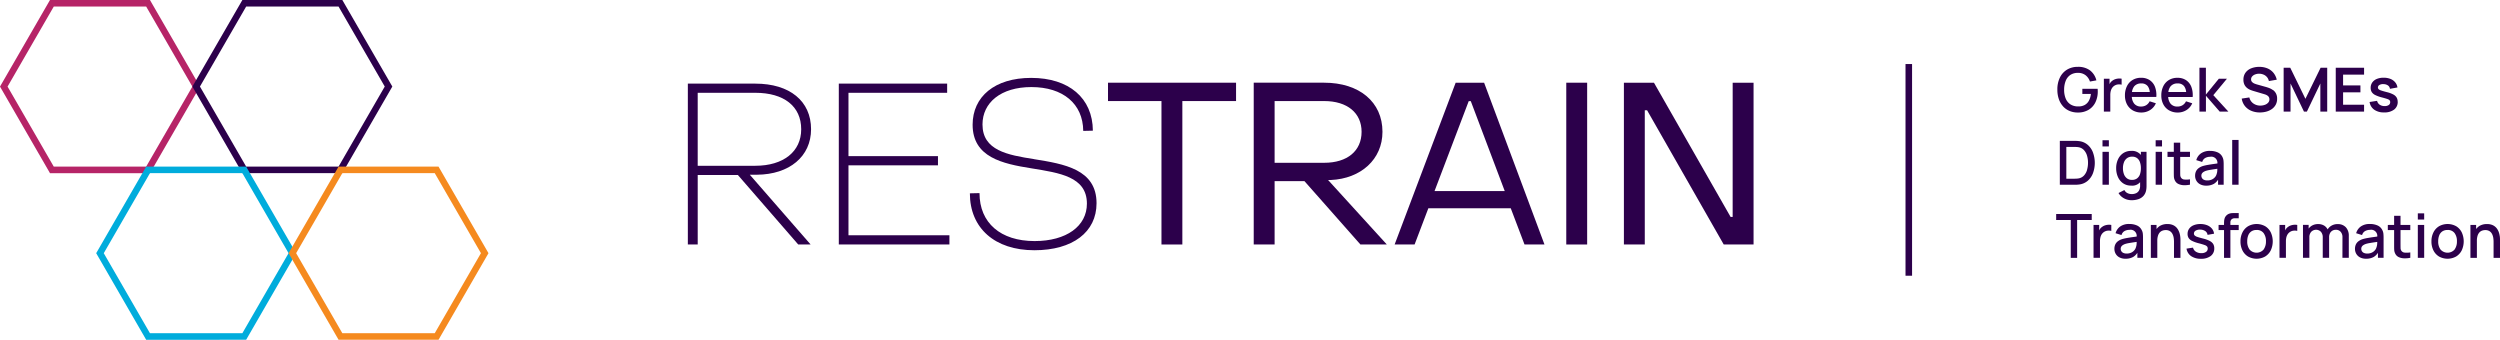 <svg xmlns="http://www.w3.org/2000/svg" xmlns:xlink="http://www.w3.org/1999/xlink" width="366.885" height="49.862" viewBox="0 0 366.885 49.862">
  <defs>
    <clipPath id="clip-path">
      <path id="Path_2" data-name="Path 2" d="M45.151,12.7,51.932.961H65.492L72.273,12.7l-6.78,11.744H51.932ZM51.377,0,44.041,12.7l7.336,12.706H66.048L73.384,12.7,66.048,0Z" transform="translate(-44.041 0.001)" fill="none"/>
    </clipPath>
    <linearGradient id="linear-gradient" x1="-0.962" y1="1.962" x2="-0.94" y2="1.962" gradientUnits="objectBoundingBox">
      <stop offset="0" stop-color="#522580"/>
      <stop offset="1" stop-color="#2c004b"/>
    </linearGradient>
    <clipPath id="clip-path-2">
      <rect id="Rectangle_11" data-name="Rectangle 11" width="366.885" height="49.861" fill="none"/>
    </clipPath>
  </defs>
  <g id="Group_5" data-name="Group 5" transform="translate(0 0.001)">
    <path id="Path_1" data-name="Path 1" d="M1.11,12.706,7.891.962H21.452l6.78,11.744L21.452,24.45H7.891ZM7.336,0,0,12.706,7.336,25.412H22.007l7.337-12.706L22.007,0Z" transform="translate(0 0)" fill="#b62467"/>
    <g id="Group_2" data-name="Group 2" transform="translate(28.233 -0.001)">
      <g id="Group_1" data-name="Group 1" transform="translate(0 0)" clip-path="url(#clip-path)">
        <rect id="Rectangle_2" data-name="Rectangle 2" width="29.343" height="25.412" transform="translate(0 0)" fill="url(#linear-gradient)"/>
      </g>
    </g>
    <path id="Path_3" data-name="Path 3" d="M23.131,50.846,29.911,39.1H43.472l6.78,11.744L43.472,62.59H29.911ZM29.356,38.14,22.02,50.846l7.336,12.706H44.027l7.336-12.706L44.027,38.14Z" transform="translate(-7.904 -13.691)" fill="#00acdc"/>
    <path id="Path_4" data-name="Path 4" d="M67.172,50.846,73.952,39.1H87.513l6.78,11.744L87.513,62.59H73.952ZM73.4,38.14,66.061,50.846,73.4,63.552H88.068L95.4,50.846,88.068,38.14Z" transform="translate(-23.713 -13.691)" fill="#f58a1f"/>
    <g id="Group_4" data-name="Group 4" transform="translate(0 0)">
      <g id="Group_3" data-name="Group 3" clip-path="url(#clip-path-2)">
        <path id="Path_5" data-name="Path 5" d="M175.55,25.843c0-4.142-3.132-6.7-8.184-6.7h-9.9V42.75h1.448v-10.2h5.893l8.858,10.2h1.819l-8.925-10.238H167.6c4.782-.034,7.948-2.694,7.948-6.669M158.913,31.2V20.488h8.454c4.209,0,6.735,1.987,6.735,5.355,0,3.267-2.593,5.355-6.735,5.355Z" transform="translate(-56.522 -6.871)" fill="#2c004b"/>
        <path id="Path_6" data-name="Path 6" d="M193.446,31.131h13.134V29.784H193.446v-9.3h14.481V19.142h-15.9V42.751h16.233V41.4H193.446Z" transform="translate(-68.929 -6.871)" fill="#2c004b"/>
        <path id="Path_7" data-name="Path 7" d="M231.459,29.751c-3.907-.606-7.578-1.28-7.578-5.086,0-3.2,2.694-5.489,7.174-5.489,4.647,0,7.577,2.458,7.611,6.433l1.414-.034c-.034-4.783-3.5-7.746-9.059-7.746-5.355,0-8.588,2.762-8.588,6.871,0,4.782,4.378,5.726,8.622,6.4,4.109.673,8.15,1.212,8.15,5.186,0,3.3-3,5.49-7.678,5.49-4.984,0-8.083-2.661-8.083-7.039l-1.414.033c0,5.119,3.671,8.352,9.463,8.352,5.625,0,9.127-2.66,9.127-6.9,0-4.984-4.749-5.759-9.161-6.466" transform="translate(-79.697 -6.4)" fill="#2c004b"/>
        <path id="Path_8" data-name="Path 8" d="M253.653,21.626H261.5V42.675h3.064V21.626h7.881V18.932H253.653Z" transform="translate(-91.049 -6.796)" fill="#2c004b"/>
        <path id="Path_9" data-name="Path 9" d="M298.329,33.211c4.412-.2,7.577-3.031,7.577-7.072,0-4.378-3.4-7.207-8.554-7.207h-10.34V42.675h3.065v-9.3h4.378l8.217,9.3h3.873l-8.621-9.464Zm-8.252-2.526V21.626h7.275c3.4,0,5.489,1.751,5.489,4.513,0,2.8-2.088,4.546-5.489,4.546Z" transform="translate(-103.023 -6.796)" fill="#2c004b"/>
        <path id="Path_10" data-name="Path 10" d="M328.226,18.932l-8.958,23.743h2.93l2.021-5.321h12.09l2.021,5.321h2.93L332.4,18.932Zm-3.1,15.9,5.018-13.2h.3l4.984,13.2Z" transform="translate(-114.601 -6.796)" fill="#2c004b"/>
        <rect id="Rectangle_3" data-name="Rectangle 3" width="3.064" height="23.743" transform="translate(229.857 12.136)" fill="#2c004b"/>
        <path id="Path_11" data-name="Path 11" d="M387.713,38.634h-.3l-11.249-19.7h-4.411V42.675h3.064v-19.7h.337l11.249,19.7h4.378V18.932h-3.064Z" transform="translate(-133.439 -6.796)" fill="#2c004b"/>
        <path id="Path_12" data-name="Path 12" d="M471.839,21.121a2.673,2.673,0,0,0,.948.659,3.088,3.088,0,0,0,1.194.226,3,3,0,0,0,1.591-.4,2.6,2.6,0,0,0,1-1.1,3.583,3.583,0,0,0,.344-1.6c0-.024,0-.08-.005-.168s-.007-.159-.013-.212h-2.244v.751h1.252a2.649,2.649,0,0,1-.3,1.01,1.556,1.556,0,0,1-.628.624,1.9,1.9,0,0,1-.945.2,2.024,2.024,0,0,1-1.142-.312,1.87,1.87,0,0,1-.687-.861,3.306,3.306,0,0,1-.223-1.29,3.447,3.447,0,0,1,.232-1.294,1.884,1.884,0,0,1,.681-.865,1.959,1.959,0,0,1,1.138-.3,1.742,1.742,0,0,1,1.1.349,1.926,1.926,0,0,1,.635.921l.947-.17a2.632,2.632,0,0,0-.922-1.457,2.873,2.873,0,0,0-1.813-.528,2.965,2.965,0,0,0-1.556.4,2.77,2.77,0,0,0-1.055,1.153,3.915,3.915,0,0,0-.38,1.79,4.148,4.148,0,0,0,.224,1.413,3.054,3.054,0,0,0,.626,1.055" transform="translate(-169.061 -5.494)" fill="#2c004b"/>
        <path id="Path_13" data-name="Path 13" d="M483.714,18.841a1.517,1.517,0,0,1,.525.036V18a1.844,1.844,0,0,0-.456-.024,1.885,1.885,0,0,0-.462.089,1.467,1.467,0,0,0-.41.208,1.335,1.335,0,0,0-.331.32,1.783,1.783,0,0,0-.116.213V18h-.831v4.828h.944V20.393a2.479,2.479,0,0,1,.057-.543,1.5,1.5,0,0,1,.19-.467,1.2,1.2,0,0,1,.89-.541" transform="translate(-172.882 -6.451)" fill="#2c004b"/>
        <path id="Path_14" data-name="Path 14" d="M491,21.546l-.916-.291a1.337,1.337,0,0,1-.5.57,1.4,1.4,0,0,1-.757.2,1.234,1.234,0,0,1-1.019-.437,1.742,1.742,0,0,1-.338-.968h3.592a3.4,3.4,0,0,0-.2-1.5,2.062,2.062,0,0,0-.776-.972,2.232,2.232,0,0,0-1.256-.342,2.371,2.371,0,0,0-1.239.317,2.173,2.173,0,0,0-.83.9,2.988,2.988,0,0,0-.3,1.372,2.753,2.753,0,0,0,.3,1.312,2.2,2.2,0,0,0,.845.881,2.47,2.47,0,0,0,1.263.315,2.369,2.369,0,0,0,1.274-.355,2.164,2.164,0,0,0,.854-1m-3.192-2.468a1.267,1.267,0,0,1,1.055-.442,1.119,1.119,0,0,1,.945.4,1.7,1.7,0,0,1,.3.854h-2.614a1.683,1.683,0,0,1,.317-.813" transform="translate(-174.616 -6.393)" fill="#2c004b"/>
        <path id="Path_15" data-name="Path 15" d="M495.931,22.59a2.47,2.47,0,0,0,1.263.315,2.369,2.369,0,0,0,1.274-.355,2.164,2.164,0,0,0,.854-1l-.916-.291a1.337,1.337,0,0,1-.5.57,1.4,1.4,0,0,1-.757.2,1.234,1.234,0,0,1-1.019-.437,1.742,1.742,0,0,1-.338-.968h3.592a3.4,3.4,0,0,0-.2-1.5,2.062,2.062,0,0,0-.776-.972,2.232,2.232,0,0,0-1.256-.342,2.371,2.371,0,0,0-1.239.317,2.172,2.172,0,0,0-.83.9,2.988,2.988,0,0,0-.3,1.372,2.753,2.753,0,0,0,.3,1.312,2.2,2.2,0,0,0,.845.881m.2-3.512a1.267,1.267,0,0,1,1.055-.442,1.119,1.119,0,0,1,.945.4,1.7,1.7,0,0,1,.3.854h-2.614a1.683,1.683,0,0,1,.317-.813" transform="translate(-177.602 -6.393)" fill="#2c004b"/>
        <path id="Path_16" data-name="Path 16" d="M504.469,19.62l2.02,2.324h1.271L505.55,19.53l2-2.414h-1.189l-1.9,2.324V15.507h-.948l0,6.437h.952Z" transform="translate(-180.737 -5.566)" fill="#2c004b"/>
        <path id="Path_17" data-name="Path 17" d="M517.746,18.7a2.418,2.418,0,0,0-.568-.3q-.294-.108-.532-.17l-1.153-.322a3.509,3.509,0,0,1-.431-.146,1.016,1.016,0,0,1-.356-.237.536.536,0,0,1-.144-.387.638.638,0,0,1,.168-.438,1.067,1.067,0,0,1,.442-.288,1.648,1.648,0,0,1,.6-.1,1.688,1.688,0,0,1,.624.134,1.322,1.322,0,0,1,.5.365,1.286,1.286,0,0,1,.276.579l1.157-.2a2.468,2.468,0,0,0-.491-1.015,2.273,2.273,0,0,0-.868-.641,3.038,3.038,0,0,0-1.18-.226,3.148,3.148,0,0,0-1.187.206,1.9,1.9,0,0,0-.849.632,1.7,1.7,0,0,0-.315,1.044,1.622,1.622,0,0,0,.14.713,1.407,1.407,0,0,0,.362.474,1.851,1.851,0,0,0,.469.291,4.273,4.273,0,0,0,.463.167l1.664.492a1.682,1.682,0,0,1,.315.128.926.926,0,0,1,.223.163.6.6,0,0,1,.132.2.68.68,0,0,1,.045.248.719.719,0,0,1-.19.505,1.2,1.2,0,0,1-.494.313,1.942,1.942,0,0,1-.648.108,1.741,1.741,0,0,1-1.026-.313,1.477,1.477,0,0,1-.588-.885l-1.117.169a2.28,2.28,0,0,0,.463,1.089,2.375,2.375,0,0,0,.93.7,3.169,3.169,0,0,0,1.272.246,3.561,3.561,0,0,0,.95-.124,2.57,2.57,0,0,0,.807-.376,1.855,1.855,0,0,0,.562-.629,1.791,1.791,0,0,0,.208-.878,1.6,1.6,0,0,0-.177-.8,1.524,1.524,0,0,0-.449-.505" transform="translate(-184.206 -5.496)" fill="#2c004b"/>
        <path id="Path_18" data-name="Path 18" d="M523.8,17.818l1.971,4.126h.429l1.976-4.126v4.126h1.006V15.508h-.97l-2.227,4.56-2.226-4.56h-.97v6.437h1.01Z" transform="translate(-187.655 -5.567)" fill="#2c004b"/>
        <path id="Path_19" data-name="Path 19" d="M538.874,20.934h-3.08V19.115h2.544V18.1h-2.544V16.517h3.08v-1.01h-4.157v6.437h4.157Z" transform="translate(-191.936 -5.566)" fill="#2c004b"/>
        <path id="Path_20" data-name="Path 20" d="M546.583,21.344a1.246,1.246,0,0,0-.154-.639,1.263,1.263,0,0,0-.5-.454,4.043,4.043,0,0,0-.923-.337q-.564-.143-.848-.242a1.008,1.008,0,0,1-.378-.2.33.33,0,0,1-.094-.237.425.425,0,0,1,.233-.383,1.081,1.081,0,0,1,.613-.114,1.153,1.153,0,0,1,.636.2.7.7,0,0,1,.28.488l1.1-.2a1.482,1.482,0,0,0-.33-.756,1.744,1.744,0,0,0-.7-.5,2.666,2.666,0,0,0-1-.174,2.53,2.53,0,0,0-1,.181,1.513,1.513,0,0,0-.662.516,1.326,1.326,0,0,0-.237.787,1.157,1.157,0,0,0,.156.617,1.261,1.261,0,0,0,.514.44,4.824,4.824,0,0,0,.965.347q.546.143.809.237a.783.783,0,0,1,.342.195.423.423,0,0,1,.078.266.494.494,0,0,1-.213.422,1.009,1.009,0,0,1-.6.154,1.234,1.234,0,0,1-.733-.206.926.926,0,0,1-.376-.563l-1.1.17a1.669,1.669,0,0,0,.68,1.131,2.43,2.43,0,0,0,1.453.4,2.312,2.312,0,0,0,1.464-.416,1.374,1.374,0,0,0,.53-1.144" transform="translate(-194.714 -6.392)" fill="#2c004b"/>
        <path id="Path_21" data-name="Path 21" d="M476.417,33.958a2.79,2.79,0,0,0-.78-1.133,2.332,2.332,0,0,0-1.272-.541,4,4,0,0,0-.467-.036c-.162,0-.273,0-.333,0h-2.015v6.437h2.015c.06,0,.171,0,.333,0a3.863,3.863,0,0,0,.467-.035,2.345,2.345,0,0,0,1.272-.539,2.775,2.775,0,0,0,.78-1.131,4.43,4.43,0,0,0,0-3.014m-.871,2.542a2.036,2.036,0,0,1-.449.821,1.41,1.41,0,0,1-.8.427,3.172,3.172,0,0,1-.371.036c-.14.006-.261.009-.363.009h-1.059V33.134h1.059c.1,0,.219,0,.36.007a2.436,2.436,0,0,1,.374.037,1.393,1.393,0,0,1,.788.419,2.036,2.036,0,0,1,.454.813,3.611,3.611,0,0,1,.147,1.053,3.682,3.682,0,0,1-.143,1.037" transform="translate(-169.262 -11.574)" fill="#2c004b"/>
        <rect id="Rectangle_4" data-name="Rectangle 4" width="0.934" height="0.908" transform="translate(308.55 20.58)" fill="#2c004b"/>
        <rect id="Rectangle_5" data-name="Rectangle 5" width="0.934" height="4.828" transform="translate(308.55 22.28)" fill="#2c004b"/>
        <path id="Path_22" data-name="Path 22" d="M488.075,35.138a1.658,1.658,0,0,0-1.422-.593,2.052,2.052,0,0,0-1.174.333,2.175,2.175,0,0,0-.762.908,3.034,3.034,0,0,0-.269,1.3,3.08,3.08,0,0,0,.266,1.3,2.189,2.189,0,0,0,.756.915,2.011,2.011,0,0,0,1.164.335,1.525,1.525,0,0,0,1.328-.5v.483a1.473,1.473,0,0,1-.14.7.948.948,0,0,1-.427.422,1.51,1.51,0,0,1-.68.14,1.374,1.374,0,0,1-.612-.143.982.982,0,0,1-.447-.451l-.863.438a1.964,1.964,0,0,0,.5.579,2.18,2.18,0,0,0,.663.355,2.374,2.374,0,0,0,.754.121,3.027,3.027,0,0,0,1.008-.156,1.756,1.756,0,0,0,.733-.474,1.687,1.687,0,0,0,.391-.8,2.75,2.75,0,0,0,.049-.349c.009-.117.013-.238.013-.367V34.68h-.827Zm-.559,3.44a1.212,1.212,0,0,1-.751.219,1.162,1.162,0,0,1-.739-.229,1.358,1.358,0,0,1-.438-.615,2.439,2.439,0,0,1-.145-.864,2.411,2.411,0,0,1,.145-.858,1.342,1.342,0,0,1,.445-.613,1.227,1.227,0,0,1,.764-.228,1.167,1.167,0,0,1,.722.215,1.246,1.246,0,0,1,.42.6,2.638,2.638,0,0,1,.137.885,2.7,2.7,0,0,1-.134.885,1.252,1.252,0,0,1-.425.6" transform="translate(-173.892 -12.4)" fill="#2c004b"/>
        <rect id="Rectangle_6" data-name="Rectangle 6" width="0.934" height="4.828" transform="translate(316.351 22.28)" fill="#2c004b"/>
        <rect id="Rectangle_7" data-name="Rectangle 7" width="0.934" height="0.908" transform="translate(316.351 20.58)" fill="#2c004b"/>
        <path id="Path_23" data-name="Path 23" d="M499.5,38.04a3.385,3.385,0,0,1-.825.029.632.632,0,0,1-.512-.315.77.77,0,0,1-.092-.362q-.006-.214-.006-.505V34.754H499.5V34h-1.435V32.662h-.939V34H496.2v.751h.925v2.178q0,.393.011.7a1.418,1.418,0,0,0,.168.61,1.062,1.062,0,0,0,.519.492,2.019,2.019,0,0,0,.782.17,4,4,0,0,0,.894-.076Z" transform="translate(-178.111 -11.724)" fill="#2c004b"/>
        <path id="Path_24" data-name="Path 24" d="M506.709,39.508V36.535a5.421,5.421,0,0,0-.027-.568,1.467,1.467,0,0,0-.143-.5,1.4,1.4,0,0,0-.7-.7,2.679,2.679,0,0,0-1.129-.222,2.222,2.222,0,0,0-1.339.367,1.8,1.8,0,0,0-.682.988l.871.269a.955.955,0,0,1,.443-.584,1.415,1.415,0,0,1,.7-.176.9.9,0,0,1,1.085.978l-.546.077q-.45.063-.856.134a6.925,6.925,0,0,0-.729.165,2.083,2.083,0,0,0-.626.316,1.258,1.258,0,0,0-.385.471,1.5,1.5,0,0,0-.13.644,1.438,1.438,0,0,0,.186.722,1.356,1.356,0,0,0,.547.527,1.85,1.85,0,0,0,.9.2,2.22,2.22,0,0,0,1.137-.271,1.958,1.958,0,0,0,.6-.6v.733Zm-1.028-1.587a1.138,1.138,0,0,1-.228.456,1.324,1.324,0,0,1-.46.36,1.533,1.533,0,0,1-.685.141,1.123,1.123,0,0,1-.491-.094.654.654,0,0,1-.287-.253.667.667,0,0,1-.094-.347.586.586,0,0,1,.087-.326.766.766,0,0,1,.237-.228,1.658,1.658,0,0,1,.342-.161,4.115,4.115,0,0,1,.521-.123q.292-.051.655-.106l.5-.074c0,.079,0,.167-.008.271a1.662,1.662,0,0,1-.088.483" transform="translate(-180.376 -12.4)" fill="#2c004b"/>
        <rect id="Rectangle_8" data-name="Rectangle 8" width="0.934" height="6.571" transform="translate(327.585 20.536)" fill="#2c004b"/>
        <path id="Path_25" data-name="Path 25" d="M470.712,49.863h2.141v5.557h.935V49.863h2.142v-.881h-5.218Z" transform="translate(-168.961 -17.582)" fill="#2c004b"/>
        <path id="Path_26" data-name="Path 26" d="M480.956,51.541a1.467,1.467,0,0,0-.41.208,1.322,1.322,0,0,0-.33.32,1.7,1.7,0,0,0-.117.213v-.806h-.831V56.3h.944V53.868a2.444,2.444,0,0,1,.058-.544,1.474,1.474,0,0,1,.19-.467,1.2,1.2,0,0,1,.889-.541,1.52,1.52,0,0,1,.526.036v-.876a1.878,1.878,0,0,0-.456-.025,1.92,1.92,0,0,0-.463.09" transform="translate(-172.033 -18.467)" fill="#2c004b"/>
        <path id="Path_27" data-name="Path 27" d="M488.059,52.2a1.4,1.4,0,0,0-.7-.7,2.678,2.678,0,0,0-1.128-.222,2.222,2.222,0,0,0-1.339.367,1.8,1.8,0,0,0-.682.988l.872.269a.952.952,0,0,1,.442-.584,1.418,1.418,0,0,1,.7-.176.9.9,0,0,1,1.085.978l-.545.077c-.3.042-.585.086-.856.134a6.894,6.894,0,0,0-.729.165,2.079,2.079,0,0,0-.626.316,1.259,1.259,0,0,0-.385.471,1.5,1.5,0,0,0-.129.644,1.439,1.439,0,0,0,.187.722,1.349,1.349,0,0,0,.546.527,1.852,1.852,0,0,0,.9.2,2.224,2.224,0,0,0,1.138-.271,1.963,1.963,0,0,0,.6-.6v.733h.827V53.272a5.6,5.6,0,0,0-.026-.568,1.482,1.482,0,0,0-.144-.5m-.858,2.455a1.137,1.137,0,0,1-.228.456,1.319,1.319,0,0,1-.46.36,1.53,1.53,0,0,1-.684.141,1.124,1.124,0,0,1-.492-.094.658.658,0,0,1-.287-.253.667.667,0,0,1-.094-.347.592.592,0,0,1,.087-.326.773.773,0,0,1,.237-.228,1.673,1.673,0,0,1,.342-.161,4.1,4.1,0,0,1,.521-.123c.194-.034.413-.069.655-.106l.5-.074c0,.079,0,.167-.008.271a1.642,1.642,0,0,1-.088.483" transform="translate(-173.742 -18.408)" fill="#2c004b"/>
        <path id="Path_28" data-name="Path 28" d="M496.534,52.443a1.961,1.961,0,0,0-.324-.571,1.56,1.56,0,0,0-.552-.422,1.952,1.952,0,0,0-.841-.162,2.094,2.094,0,0,0-1.113.282,1.817,1.817,0,0,0-.483.451v-.6h-.836v4.828h.948V53.735a2.424,2.424,0,0,1,.1-.729,1.3,1.3,0,0,1,.263-.483,1,1,0,0,1,.392-.265,1.339,1.339,0,0,1,.474-.083,1.124,1.124,0,0,1,.624.156,1.072,1.072,0,0,1,.371.412,1.834,1.834,0,0,1,.179.552,3.7,3.7,0,0,1,.047.579v2.374h.948V53.565a3.889,3.889,0,0,0-.041-.519,2.906,2.906,0,0,0-.151-.6" transform="translate(-176.741 -18.41)" fill="#2c004b"/>
        <path id="Path_29" data-name="Path 29" d="M503.958,53.762a4.486,4.486,0,0,0-.966-.346q-.567-.143-.858-.246a.992.992,0,0,1-.391-.215.391.391,0,0,1-.1-.272.486.486,0,0,1,.263-.436,1.217,1.217,0,0,1,.688-.141,1.293,1.293,0,0,1,.72.219.789.789,0,0,1,.326.55l.956-.174a1.41,1.41,0,0,0-.322-.749,1.754,1.754,0,0,0-.7-.494,2.634,2.634,0,0,0-.988-.174,2.541,2.541,0,0,0-.99.179,1.491,1.491,0,0,0-.655.505,1.284,1.284,0,0,0-.233.765,1.116,1.116,0,0,0,.155.6,1.263,1.263,0,0,0,.518.433,5,5,0,0,0,.987.347c.378.1.66.186.844.255a.828.828,0,0,1,.364.217.476.476,0,0,1,.088.3.574.574,0,0,1-.249.492,1.152,1.152,0,0,1-.686.179,1.418,1.418,0,0,1-.807-.217.958.958,0,0,1-.414-.592l-.956.147a1.627,1.627,0,0,0,.68,1.1,2.445,2.445,0,0,0,1.435.388,2.278,2.278,0,0,0,1.438-.407,1.344,1.344,0,0,0,.521-1.122,1.224,1.224,0,0,0-.154-.633,1.257,1.257,0,0,0-.512-.451" transform="translate(-179.673 -18.408)" fill="#2c004b"/>
        <path id="Path_30" data-name="Path 30" d="M509.835,48.785a1.455,1.455,0,0,0-.436.1,1.088,1.088,0,0,0-.4.287,1.033,1.033,0,0,0-.217.373,1.728,1.728,0,0,0-.078.411c-.008.139-.013.269-.013.392v.17h-.8v.751h.8v4.077h.934V51.266h1.221v-.751h-1.221v-.349a.626.626,0,0,1,.163-.463.674.674,0,0,1,.494-.163h.564v-.769h-.608q-.184,0-.4.013" transform="translate(-182.306 -17.507)" fill="#2c004b"/>
        <path id="Path_31" data-name="Path 31" d="M516.538,51.609a2.576,2.576,0,0,0-2.5-.007,2.179,2.179,0,0,0-.827.894,2.871,2.871,0,0,0-.3,1.33,2.924,2.924,0,0,0,.288,1.325,2.185,2.185,0,0,0,.821.9,2.581,2.581,0,0,0,2.508,0,2.2,2.2,0,0,0,.825-.9,3.153,3.153,0,0,0,0-2.649,2.209,2.209,0,0,0-.823-.9m-.222,3.422a1.378,1.378,0,0,1-2.058.012,1.951,1.951,0,0,1-.349-1.216,2.336,2.336,0,0,1,.147-.865,1.259,1.259,0,0,1,.452-.586,1.321,1.321,0,0,1,.773-.212,1.217,1.217,0,0,1,1.03.454,1.941,1.941,0,0,1,.346,1.21,1.99,1.99,0,0,1-.342,1.2" transform="translate(-184.111 -18.408)" fill="#2c004b"/>
        <path id="Path_32" data-name="Path 32" d="M523.524,51.541a1.468,1.468,0,0,0-.41.208,1.323,1.323,0,0,0-.33.32,1.721,1.721,0,0,0-.117.213v-.806h-.831V56.3h.944V53.868a2.44,2.44,0,0,1,.058-.544,1.473,1.473,0,0,1,.19-.467,1.2,1.2,0,0,1,.889-.541,1.52,1.52,0,0,1,.526.036v-.876a1.877,1.877,0,0,0-.456-.025,1.92,1.92,0,0,0-.463.09" transform="translate(-187.312 -18.467)" fill="#2c004b"/>
        <path id="Path_33" data-name="Path 33" d="M532.306,51.3a1.785,1.785,0,0,0-.871.212,1.577,1.577,0,0,0-.6.572,1.406,1.406,0,0,0-.526-.568,1.671,1.671,0,0,0-.876-.217,1.789,1.789,0,0,0-.881.215,1.645,1.645,0,0,0-.505.447v-.541h-.831v4.828h.938V53.235a1.154,1.154,0,0,1,.271-.8.994.994,0,0,1,1.426,0,1.2,1.2,0,0,1,.266.828l0,2.99h.935l0-3.018h0a1.226,1.226,0,0,1,.137-.61.921.921,0,0,1,.357-.367,1,1,0,0,1,.49-.122.913.913,0,0,1,.706.293,1.162,1.162,0,0,1,.269.815l-.005,3.009h.935l0-3.232a1.775,1.775,0,0,0-.43-1.247,1.56,1.56,0,0,0-1.212-.469" transform="translate(-189.245 -18.416)" fill="#2c004b"/>
        <path id="Path_34" data-name="Path 34" d="M543.138,52.2a1.4,1.4,0,0,0-.7-.7,2.678,2.678,0,0,0-1.129-.222,2.222,2.222,0,0,0-1.339.367,1.8,1.8,0,0,0-.682.988l.871.269a.955.955,0,0,1,.443-.584,1.415,1.415,0,0,1,.7-.176.9.9,0,0,1,1.085.978l-.545.077q-.45.063-.856.134a6.922,6.922,0,0,0-.729.165,2.083,2.083,0,0,0-.626.316,1.259,1.259,0,0,0-.385.471,1.5,1.5,0,0,0-.13.644,1.438,1.438,0,0,0,.186.722,1.356,1.356,0,0,0,.547.527,1.85,1.85,0,0,0,.9.2,2.22,2.22,0,0,0,1.137-.271,1.958,1.958,0,0,0,.6-.6v.733h.827V53.272a5.422,5.422,0,0,0-.027-.568,1.467,1.467,0,0,0-.143-.5m-.858,2.455a1.138,1.138,0,0,1-.228.456,1.324,1.324,0,0,1-.46.36,1.533,1.533,0,0,1-.685.141,1.123,1.123,0,0,1-.491-.094.654.654,0,0,1-.287-.253.667.667,0,0,1-.094-.347.586.586,0,0,1,.087-.326.766.766,0,0,1,.237-.228,1.66,1.66,0,0,1,.342-.161,4.114,4.114,0,0,1,.521-.123q.292-.051.655-.106l.5-.074c0,.079,0,.167-.008.271a1.664,1.664,0,0,1-.088.483" transform="translate(-193.513 -18.408)" fill="#2c004b"/>
        <path id="Path_35" data-name="Path 35" d="M548.5,49.4h-.939v1.342h-.925v.751h.925v2.177c0,.262,0,.5.011.7a1.411,1.411,0,0,0,.167.61,1.068,1.068,0,0,0,.519.492,2.01,2.01,0,0,0,.783.169,3.957,3.957,0,0,0,.894-.076v-.791a3.386,3.386,0,0,1-.825.029.633.633,0,0,1-.512-.315.766.766,0,0,1-.092-.362c0-.144-.006-.312-.006-.505V51.492h1.435v-.751H548.5Z" transform="translate(-196.214 -17.732)" fill="#2c004b"/>
        <rect id="Rectangle_9" data-name="Rectangle 9" width="0.934" height="4.828" transform="translate(354.824 33.009)" fill="#2c004b"/>
        <rect id="Rectangle_10" data-name="Rectangle 10" width="0.934" height="0.908" transform="translate(354.824 31.31)" fill="#2c004b"/>
        <path id="Path_36" data-name="Path 36" d="M560.255,51.609a2.576,2.576,0,0,0-2.5-.007,2.179,2.179,0,0,0-.827.894,2.872,2.872,0,0,0-.3,1.33,2.922,2.922,0,0,0,.289,1.325,2.183,2.183,0,0,0,.821.9,2.581,2.581,0,0,0,2.508,0,2.2,2.2,0,0,0,.825-.9,3.153,3.153,0,0,0,0-2.649,2.209,2.209,0,0,0-.823-.9m-.222,3.422a1.378,1.378,0,0,1-2.058.012,1.952,1.952,0,0,1-.349-1.216,2.335,2.335,0,0,1,.147-.865,1.258,1.258,0,0,1,.452-.586,1.32,1.32,0,0,1,.773-.212,1.216,1.216,0,0,1,1.03.454,1.94,1.94,0,0,1,.346,1.21,1.991,1.991,0,0,1-.342,1.2" transform="translate(-199.803 -18.408)" fill="#2c004b"/>
        <path id="Path_37" data-name="Path 37" d="M569.847,53.047a2.889,2.889,0,0,0-.151-.6,1.958,1.958,0,0,0-.324-.571,1.55,1.55,0,0,0-.553-.422,1.949,1.949,0,0,0-.84-.162,2.092,2.092,0,0,0-1.113.281,1.808,1.808,0,0,0-.483.451v-.6h-.836v4.828h.948V53.736a2.4,2.4,0,0,1,.1-.728,1.292,1.292,0,0,1,.263-.483.984.984,0,0,1,.391-.265,1.346,1.346,0,0,1,.474-.083,1.122,1.122,0,0,1,.623.156,1.07,1.07,0,0,1,.371.411,1.82,1.82,0,0,1,.18.553,3.7,3.7,0,0,1,.047.579v2.374h.947V53.566a3.881,3.881,0,0,0-.04-.519" transform="translate(-203.002 -18.411)" fill="#2c004b"/>
        <path id="Path_38" data-name="Path 38" d="M437.149,14.659h-.925V45.725h.962V14.659h-.036Z" transform="translate(-156.582 -5.262)" fill="#2c004b"/>
      </g>
    </g>
  </g>
</svg>
